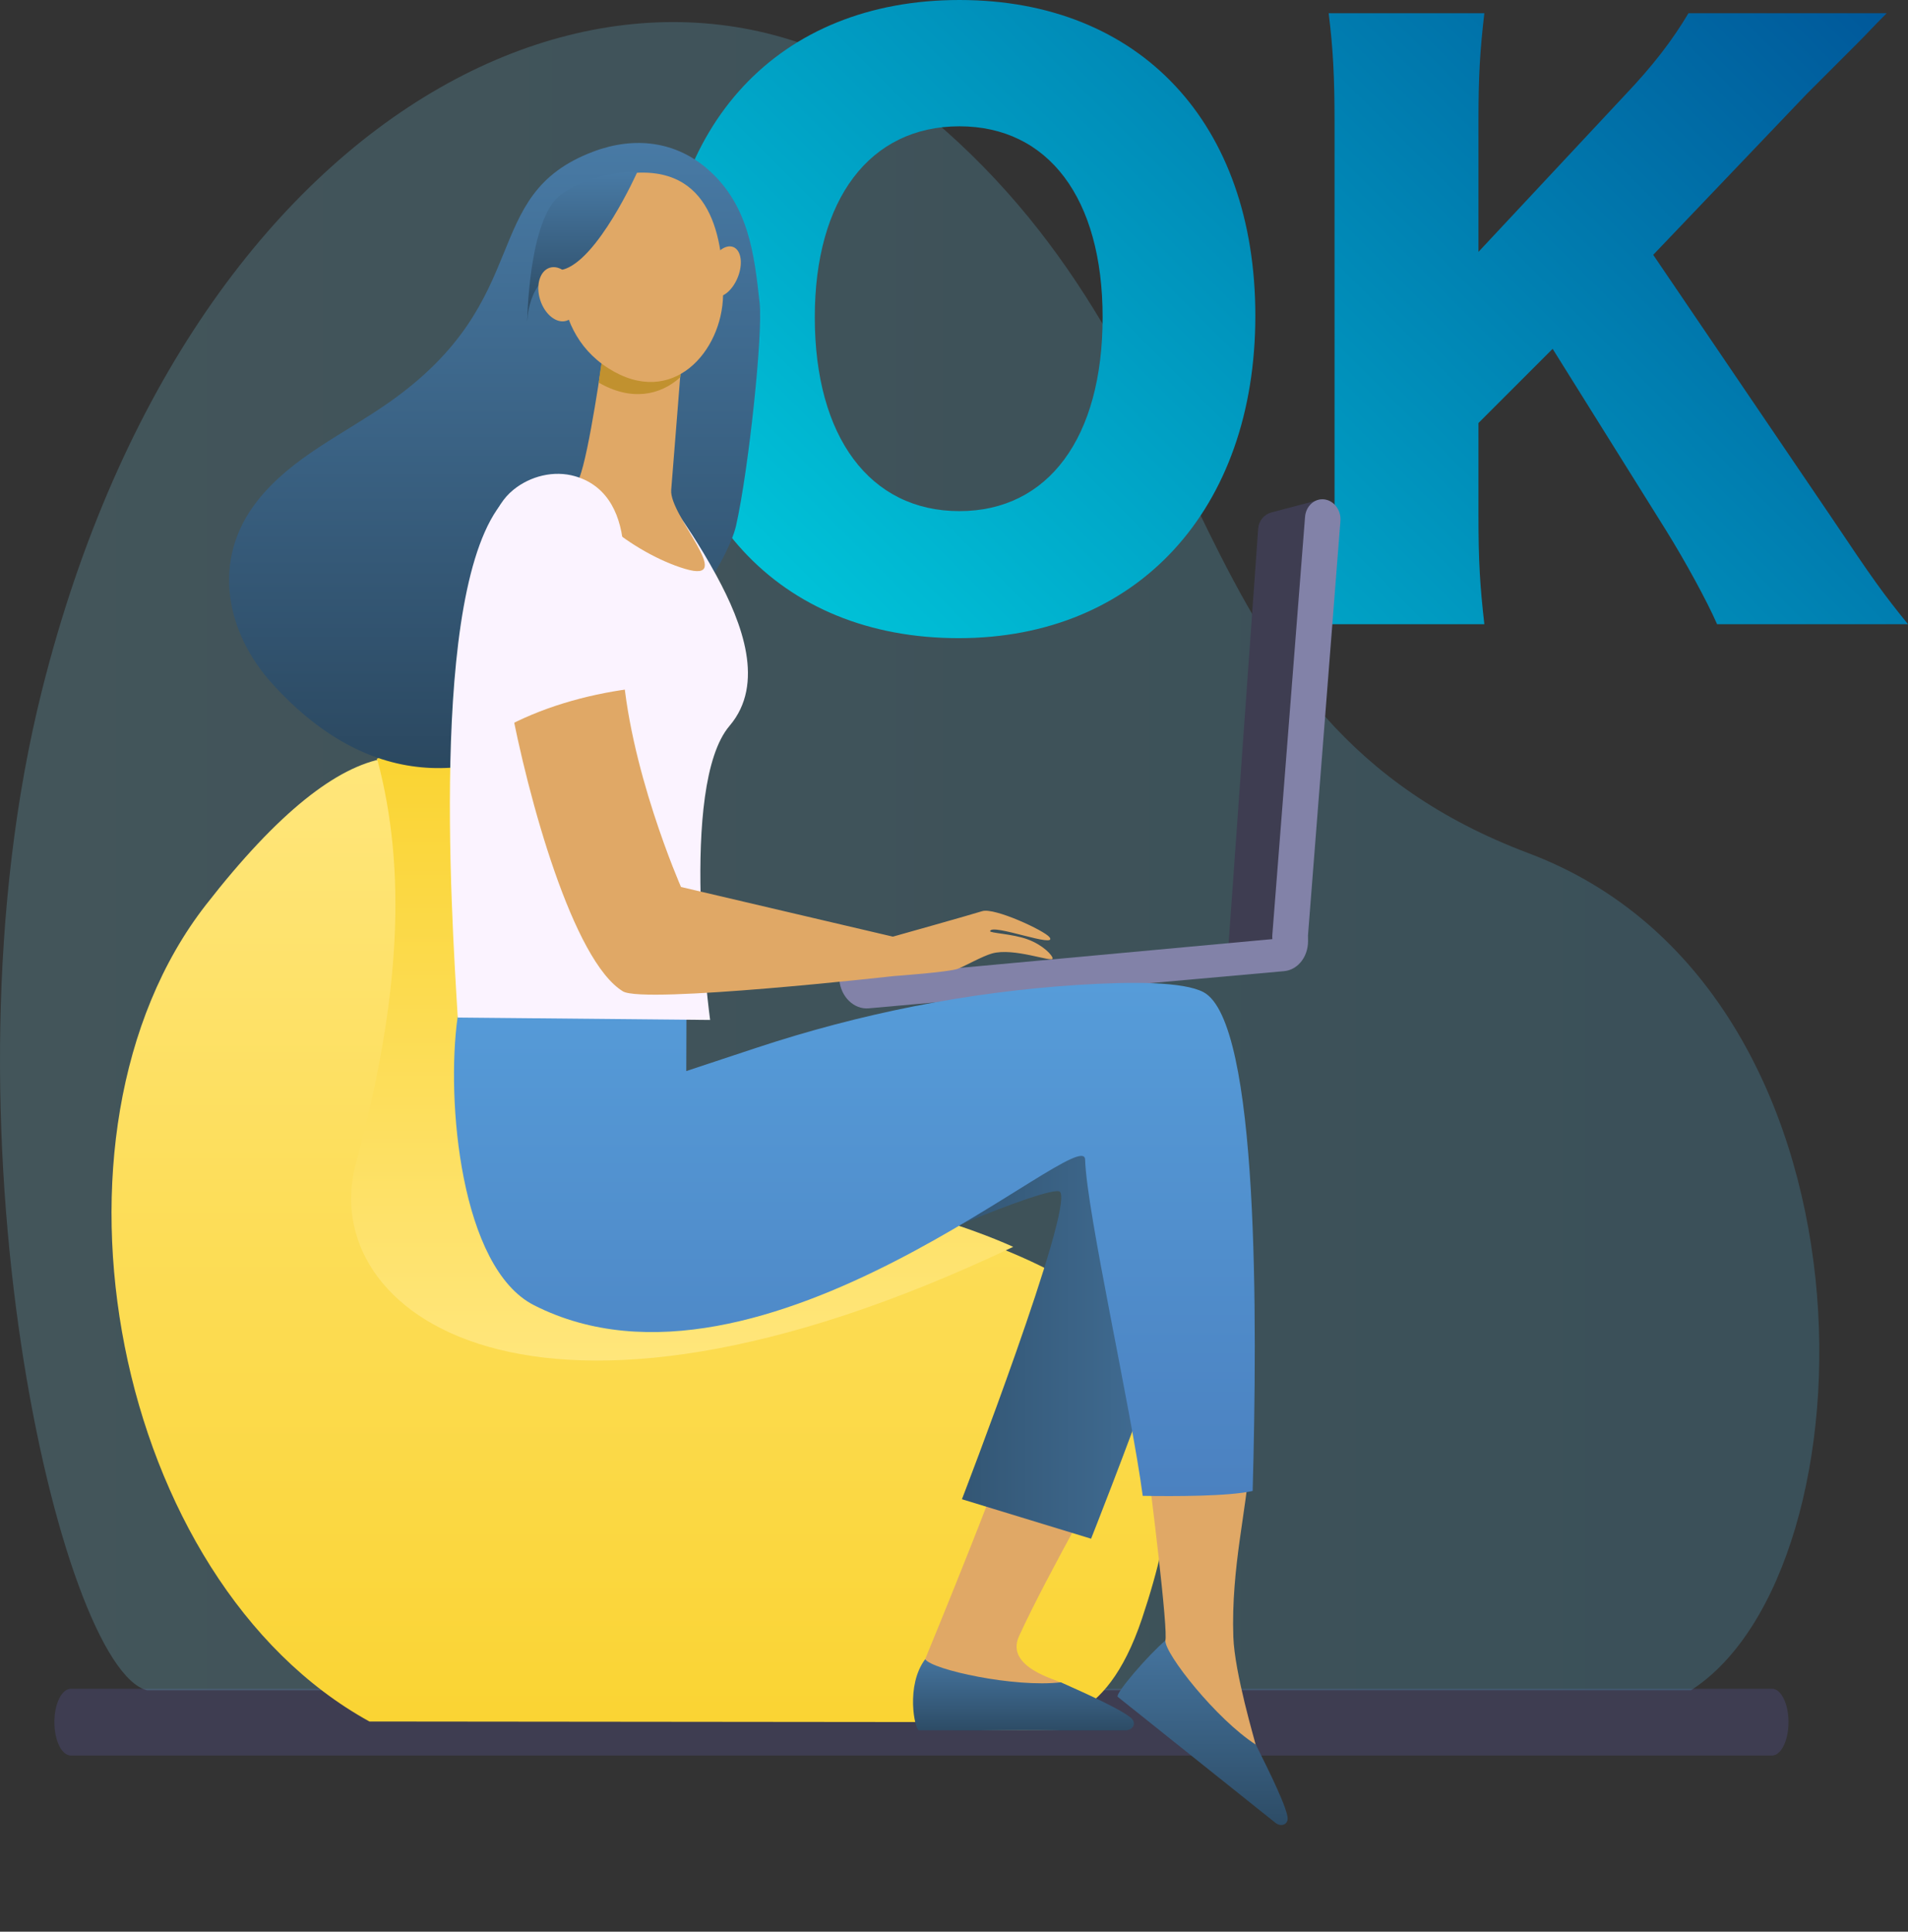 <?xml version="1.0" encoding="UTF-8"?>
<svg xmlns="http://www.w3.org/2000/svg" xmlns:xlink="http://www.w3.org/1999/xlink" viewBox="0 0 228.814 231.615">
  <rect x="0" y="0" width="228.814" height="231.615" fill="#333333" stroke="none"/>
  <defs>
    <style>
      .l {
        fill: url(#e);
        mix-blend-mode: multiply;
      }

      .m {
        fill: url(#k);
      }

      .n {
        fill: #e0a866;
      }

      .o {
        fill: url(#c);
      }

      .p {
        fill: url(#d);
      }

      .q {
        fill: url(#h);
      }

      .r {
        fill: #c1912f;
      }

      .s {
        fill: url(#j);
      }

      .t {
        fill: url(#g);
      }

      .u {
        isolation: isolate;
      }

      .v {
        fill: url(#i);
      }

      .w {
        fill: url(#f);
      }

      .x {
        fill: #8282a8;
      }

      .y {
        fill: url(#b);
        opacity: .22;
      }

      .z {
        fill: #3e3d51;
      }

      .aa {
        fill: #fbf3ff;
      }
    </style>
    <linearGradient id="b" data-name="名称未設定グラデーション 429" x1="0" y1="102.657" x2="218.18" y2="102.657" gradientUnits="userSpaceOnUse">
      <stop offset="0" stop-color="#7bcde2"/>
      <stop offset="1" stop-color="#53b5e0"/>
    </linearGradient>
    <linearGradient id="c" data-name="名称未設定グラデーション 184" x1="112.298" y1="89.267" x2="213.121" y2="-11.556" gradientUnits="userSpaceOnUse">
      <stop offset="0" stop-color="#00c2d8"/>
      <stop offset="1" stop-color="#00589a"/>
    </linearGradient>
    <linearGradient id="d" data-name="名称未設定グラデーション 565" x1="76.996" y1="206.491" x2="76.996" y2="90.746" gradientUnits="userSpaceOnUse">
      <stop offset="0" stop-color="#fad433"/>
      <stop offset="1" stop-color="#ffe67b"/>
    </linearGradient>
    <linearGradient id="e" data-name="名称未設定グラデーション 565" x1="81.809" y1="90.846" x2="81.809" y2="163.136" xlink:href="#d"/>
    <linearGradient id="f" data-name="名称未設定グラデーション 499" x1="122.737" y1="207.473" x2="122.737" y2="198.947" gradientUnits="userSpaceOnUse">
      <stop offset="0" stop-color="#2d4c66"/>
      <stop offset="1" stop-color="#45749e"/>
    </linearGradient>
    <linearGradient id="g" data-name="名称未設定グラデーション 499" x1="104.66" y1="154.521" x2="146.295" y2="154.521" xlink:href="#f"/>
    <linearGradient id="h" data-name="名称未設定グラデーション 360" x1="102.461" y1="117.852" x2="102.461" y2="179.384" gradientUnits="userSpaceOnUse">
      <stop offset="0" stop-color="#569cd9"/>
      <stop offset="1" stop-color="#4b81c0"/>
    </linearGradient>
    <linearGradient id="i" data-name="名称未設定グラデーション 499" x1="144.221" y1="218.824" x2="144.221" y2="196.7" xlink:href="#f"/>
    <linearGradient id="j" data-name="名称未設定グラデーション 344" x1="59.314" y1="17.142" x2="59.314" y2="92.099" gradientUnits="userSpaceOnUse">
      <stop offset="0" stop-color="#487aa5"/>
      <stop offset="1" stop-color="#2b4860"/>
    </linearGradient>
    <linearGradient id="k" data-name="名称未設定グラデーション 344" x1="69.836" y1="20.581" x2="69.836" y2="38.757" xlink:href="#j"/>
  </defs>
  <g class="u">
    <g id="a" data-name="レイヤー 1">
      <g>
        <path class="z" d="M212.505,210.495H8.501c-1.093,0-1.98-1.793-1.98-4.005h0c0-2.212.886-4.005,1.98-4.005h204.003c1.093,0,1.98,1.793,1.98,4.005h0c0,2.212-.886,4.005-1.98,4.005Z"/>
        <path class="y" d="M202.789,202.667c22.407-14.37,23.871-84.049-19.463-100.358-43.334-16.309-35.306-57.463-71.763-88.226C78.33-13.959,23.354,9.811,5.042,82.736c-13.057,52,2.179,117.231,12.575,119.93h185.171Z"/>
        <path class="o" d="M150.544,37.863c0,23.247-14.177,38.654-35.574,38.654-21.571,0-35.485-15.056-35.485-38.392C79.485,14.882,93.399,0,115.059,0c21.662,0,35.485,14.794,35.485,37.863ZM132.23,38.038c0-14.263-6.517-22.893-17.172-22.893-10.743,0-17.346,8.718-17.346,22.893,0,14.354,6.603,23.247,17.346,23.247,10.654,0,17.172-8.804,17.172-23.247ZM219.481,61.813c5.193,7.751,6.338,9.335,9.333,13.032h-22.893c-1.233-2.818-3.788-7.485-6.078-11.182l-13.646-21.837-8.895,8.893v11.094c0,5.461.177,8.365.705,13.032h-18.668c.528-4.491.705-7.748.705-13.032V14.617c0-5.37-.177-8.804-.705-13.032h18.668c-.528,4.579-.705,7.485-.705,13.032v15.585l17.523-18.754c3.434-3.611,5.724-6.606,7.662-9.863h23.775c-1.587,1.585-2.204,2.29-3.434,3.523l-6.164,6.164-18.405,19.284,21.223,31.258Z"/>
        <g>
          <path class="p" d="M24.694,108.494c17.481-22.444,27.918-21.314,35.221-9.257,5.963,9.846,8.478,28.346,22.271,35.938,30.685,16.888,70.829,11.011,54.769,58.894-4.488,13.382-11.401,12.326-14.604,12.421l-78.047-.078C13.62,189.525,3.265,136.008,24.694,108.494Z"/>
          <path class="l" d="M42.673,139.541c5.392-19.887,6.091-35.242,2.595-48.403,0,0-1.531-.96,8.733.599.495.68,5.446,6.727,5.914,7.5,5.963,9.846,8.477,28.346,22.271,35.938,13.581,7.475,27.729,9.133,39.323,14.323-57.929,27.524-83.636,7.742-78.837-9.957Z"/>
        </g>
        <g>
          <g>
            <path class="z" d="M152.492,61.435l5.897-1.552-3.997,53.311-7.075.236,3.569-50.058c.066-.923.711-1.702,1.606-1.937Z"/>
            <g>
              <path class="x" d="M154.921,114.714c-.132.012-.267.011-.404-.006-1.171-.138-2.038-1.303-1.936-2.602l3.925-50.128c.102-1.299,1.133-2.24,2.305-2.101,1.172.138,2.038,1.303,1.937,2.602l-3.925,50.128c-.09,1.147-.906,2.015-1.901,2.107Z"/>
              <path class="x" d="M100.646,117.384c.002.037.004.074.008.111h0c.185,2.039,1.765,3.565,3.529,3.407l49.803-4.457c1.764-.158,3.045-1.939,2.861-3.978-.008-.086-.019-.171-.032-.255l-56.169,5.174Z"/>
            </g>
          </g>
          <path class="n" d="M135.326,171.228c-3.261,1.808-13.229-1.363-13.229-1.649-.143,2.725-11.162,29.39-11.162,29.39l.009,8.204s22.706,1.083,22.379-.924c-.326-2.007-1.547-.702-6.077-4.491-.402-.336-6.762-1.812-5.04-5.577,3.465-7.581,10.827-20.221,13.121-24.953Z"/>
          <path class="w" d="M110.197,207.466l24.854.007c.897-.091,1.107-.82.79-1.264-.652-.914-5.415-3.068-8.617-4.497-5.577.651-15.381-1.493-16.278-2.765-2.361,3.162-1.249,8.416-.748,8.519Z"/>
          <path class="t" d="M104.745,152.084c-.336-1.008,21.399-10.232,22.372-9.178,1.721,1.864-11.759,36.856-11.759,36.856l15.488,4.732s16.101-40.427,15.429-47.821c-.672-7.394-8.738-15.796-26.215-10.419-17.477,5.377-15.314,25.829-15.314,25.829Z"/>
          <path class="n" d="M149.747,175.828c-3.669-.668-8.425-.858-12.232-.924.449,3.39,2.627,20.771,2.229,21.838-1.614,4.327-5.192,6.352-5.192,6.352,0,0,16.877,15.227,17.896,13.468,1.019-1.759-.752-1.523-1.855-7.325-.098-.515-2.538-8.614-2.689-12.981-.288-8.331,1.717-15.802,1.843-20.428Z"/>
          <path class="q" d="M144.332,118.966c-2.354-1.256-8.467-1.3-15.187-.864-13.103.849-26.037,3.428-38.502,7.557l-8.341,2.763.027-8.552s-26.534-4.44-27.457,2.137c-1.39,9.903.335,30.009,9.176,34.496,27.46,13.939,65.942-22.206,66.081-17.477.187,6.351,5.541,29.984,6.91,40.331,3.807.066,10.348.063,13.184-.588.552-20.27.811-56.227-5.891-59.803Z"/>
          <path class="v" d="M134.037,203.45l18.972,15.155c.751.498,1.376.067,1.412-.477.074-1.121-2.244-5.805-3.815-8.94-4.727-3.03-10.961-10.935-10.849-12.487-2,1.689-6.041,6.352-5.719,6.749Z"/>
          <path class="s" d="M91.095,36.307c-.637-5.825-1.308-11.673-6.137-15.943-3.908-3.456-8.877-4.041-13.79-2.192-13.921,5.238-6.748,17.602-24.499,30.067-5.516,3.873-11.595,6.524-15.748,11.74-5.813,7.301-3.618,16.082,1.679,21.945,25.348,28.053,53.647-9.833,55.679-18.928,1.512-6.766,3.227-22.94,2.817-26.69Z"/>
          <path class="aa" d="M85.948,69.067c-2.071-3.817-4.204-6.846-4.204-6.846-2.147-3.818-7.696-5.749-7.696-5.749,0,0-1.856.038-3.987.142-.132.353-.267.606-.402.708-.801.601-5.391-.175-8.356,1.838-9.937,8.518-7.189,49.806-6.407,62.847l30.264.287s-3.815-28.059,2.333-35.268c4.282-5.02,1.526-12.296-1.545-17.958Z"/>
          <path class="n" d="M72.307,42.504s-1.663,11.88-2.825,14.768c-1.162,2.887,6.388,9.061,12.671,10.936,6.283,1.874-1.92-6.377-1.66-9.463.26-3.086,1.402-17.699,1.402-17.699l-9.588,1.46Z"/>
          <path class="r" d="M81.578,45.235c.184-2.417.317-4.191.317-4.191l-9.588,1.46s-.242,1.396-.509,3.369c3.887,2.255,7.382,1.543,9.78-.638Z"/>
          <path class="n" d="M75.313,20.803s-3.78.852-6.113,4.413c-2.333,3.561-3.935,14.045,3.751,18.938,7.685,4.894,13.663-2.028,13.762-8.78.099-6.752-1.348-15.762-11.4-14.571Z"/>
          <path class="n" d="M88.473,33.261c-.656,1.629-1.957,2.64-2.906,2.258-.949-.382-1.187-2.012-.531-3.641.656-1.629,1.957-2.64,2.906-2.258.949.382,1.187,2.012.531,3.641Z"/>
          <path class="m" d="M76.447,20.582s-4.818,10.807-9.051,11.772c-4.233.965-4.172,6.403-4.172,6.403,0,0,.095-12.558,4.062-15.438,3.967-2.88,9.161-2.737,9.161-2.737Z"/>
          <path class="n" d="M69.078,34.6c.557,1.755.047,3.483-1.139,3.86-1.186.377-2.6-.741-3.157-2.496-.557-1.755-.047-3.483,1.139-3.86,1.186-.376,2.599.741,3.157,2.496Z"/>
          <path class="n" d="M123.21,112.621c-1.816-.657-4.519-.738-4.473-.978.183-.97,8.204,2.142,7.12.726-.603-.788-6.606-3.581-8.066-3.119-1.416.447-10.713,3.056-10.713,3.056l-25.409-5.955s-6.413-14.574-7.04-27.095c-5.301.717-8.91,2.027-13.518,4.584,2.222,11.974,7.623,31.383,13.593,35.025,2.511,1.532,32.499-1.834,32.499-1.834,0,0,6.609-.467,7.688-.882.819-.315,2.927-1.503,4.075-1.827,2.607-.738,7.252,1.115,7.267.605.01-.372-1.168-1.636-3.024-2.306Z"/>
          <path class="aa" d="M74.785,65.878c-.244-3.853-1.703-7.573-5.803-8.771-2.541-.742-5.391-.032-7.421,1.626-2.415,1.973-3.09,5.138-3.079,8.133.025,6.801.489,13.853,1.732,20.549,4.607-2.557,9.986-4.094,15.287-4.811-.002-.04-.393-11.635-.716-16.726Z"/>
        </g>
      </g>
    </g>
  </g>
</svg>